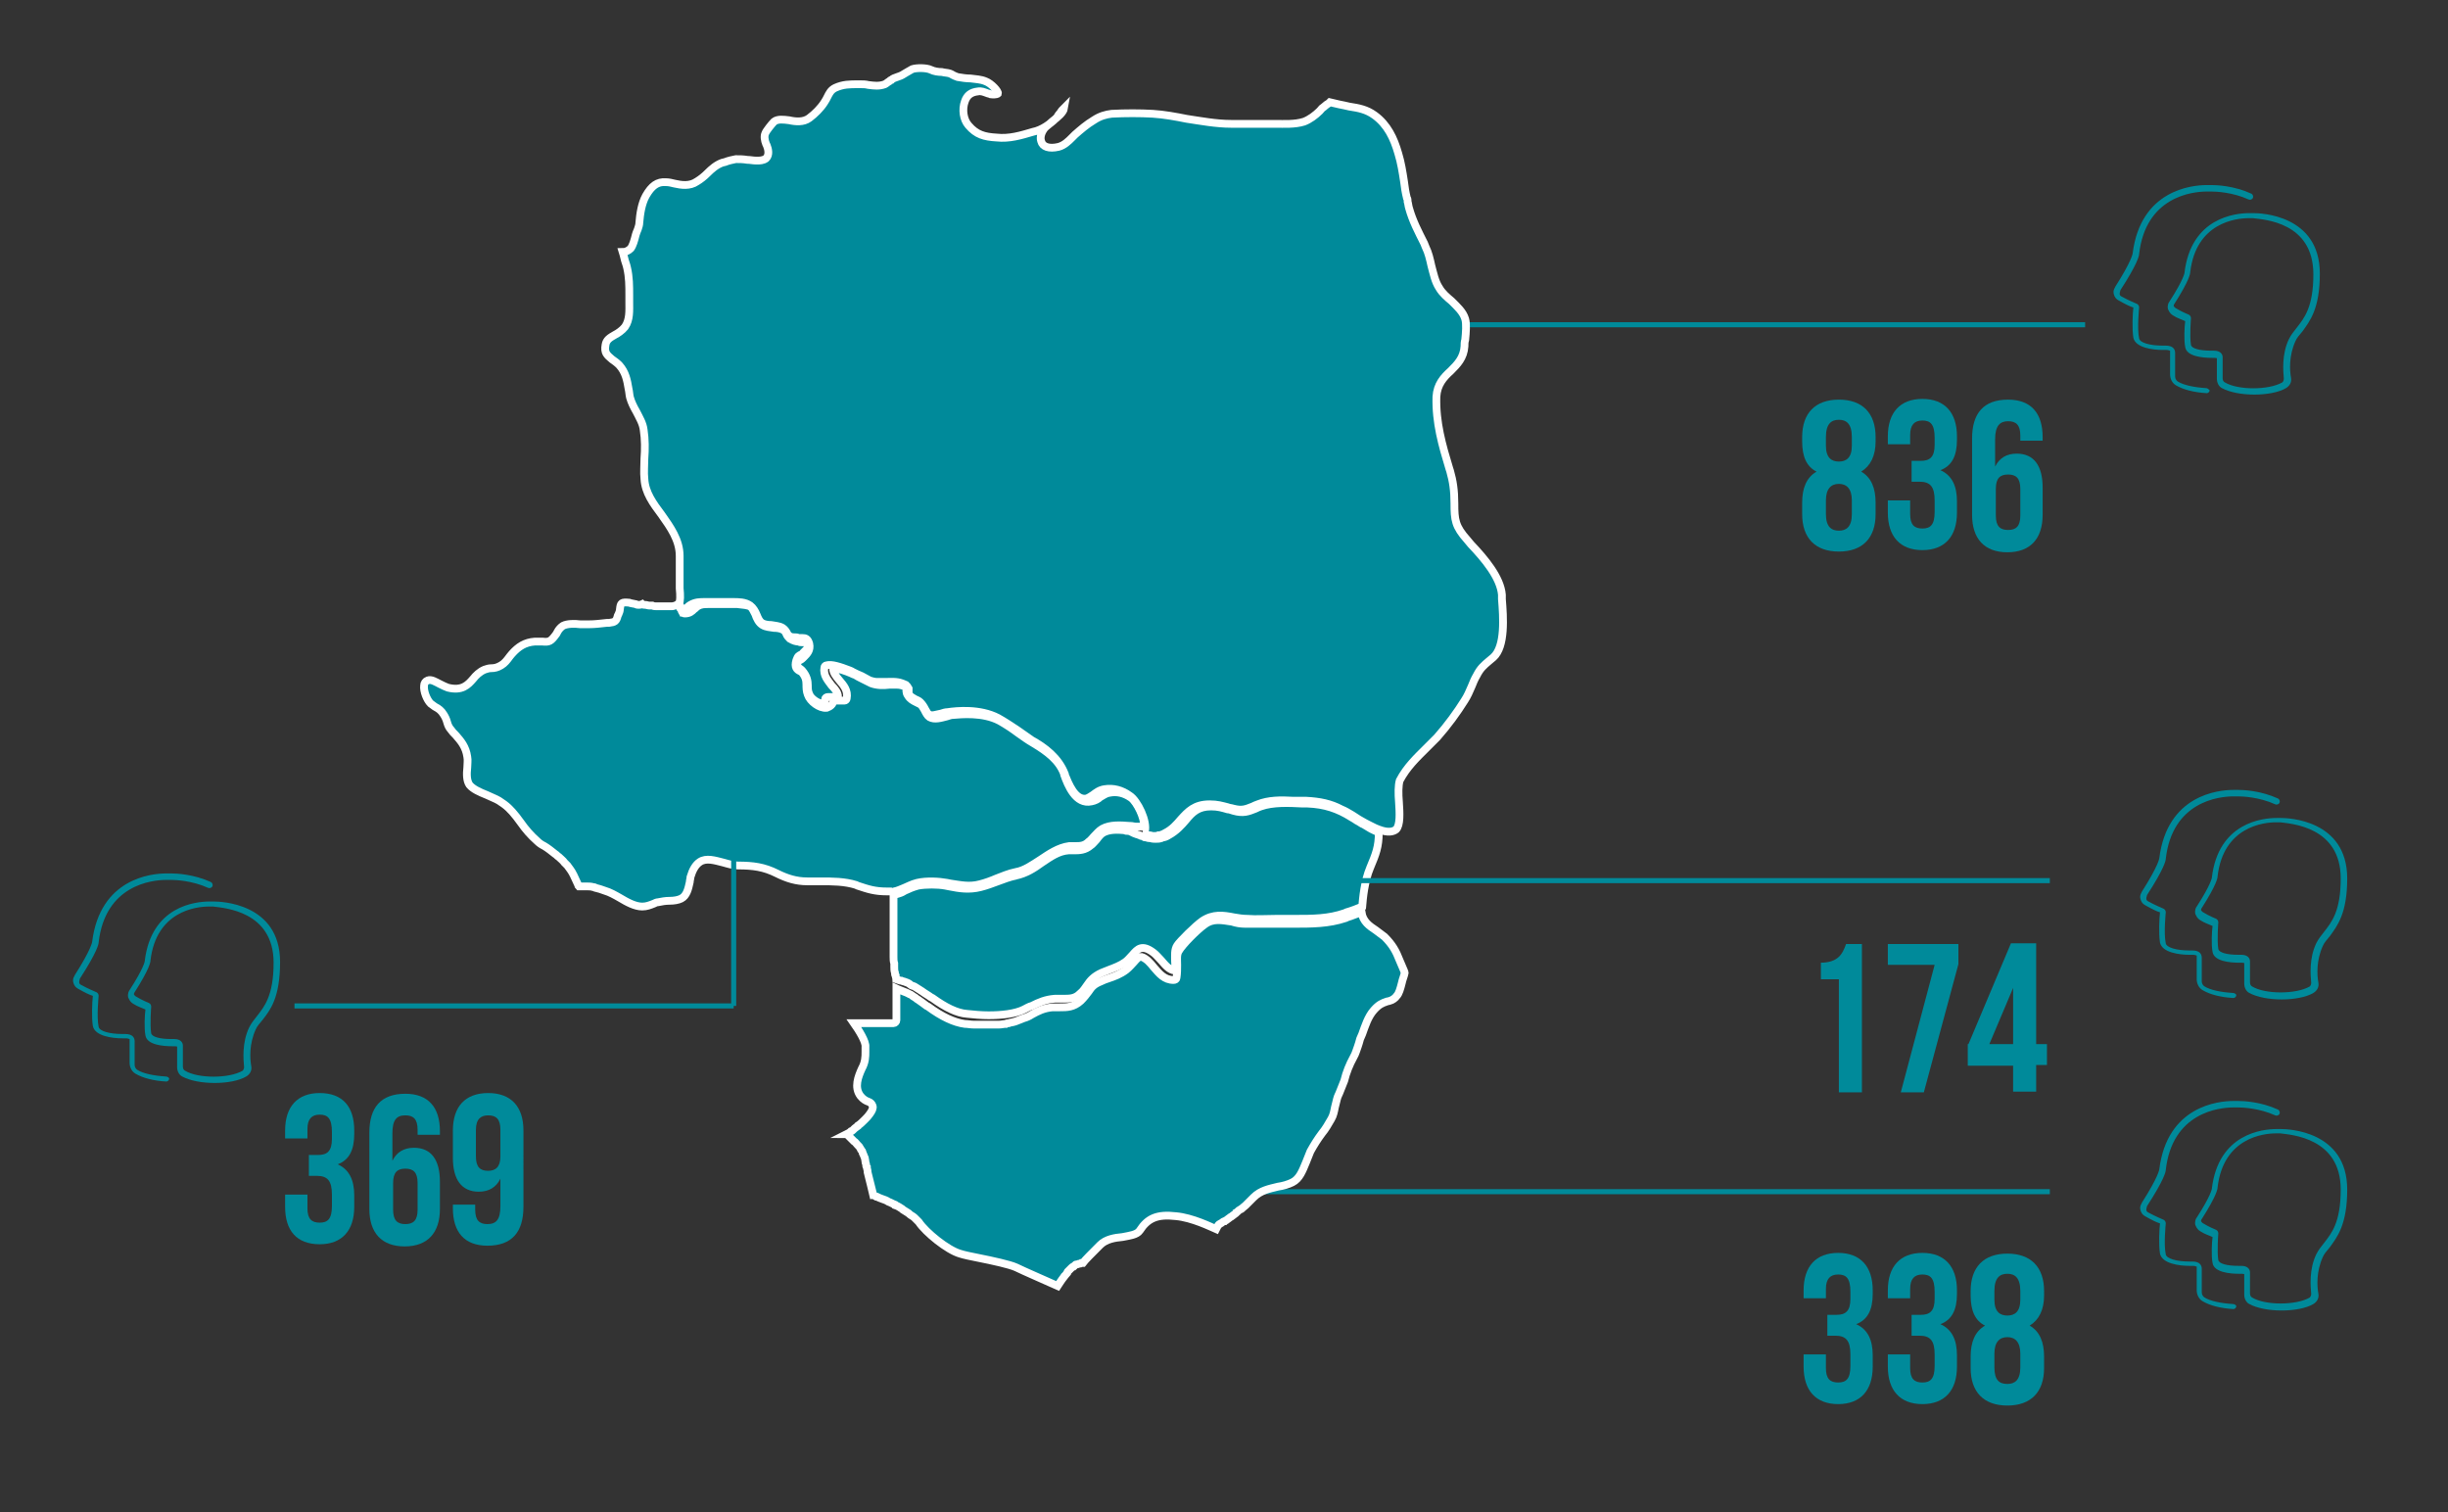 <?xml version="1.0" encoding="utf-8"?>
<!-- Generator: Adobe Illustrator 27.5.0, SVG Export Plug-In . SVG Version: 6.00 Build 0)  -->
<svg version="1.1" id="Warstwa_1" xmlns="http://www.w3.org/2000/svg" xmlns:xlink="http://www.w3.org/1999/xlink" x="0px" y="0px"
	 viewBox="0 0 340 210" style="enable-background:new 0 0 340 210;" xml:space="preserve">
<rect x="0" y="0" width="340" height="210" fill="#333333" stroke="none"/>
<style type="text/css">
	.st0{fill:#008A9A;stroke:#008A9A;stroke-width:0.702;stroke-miterlimit:10;}
	.st1{fill:#008A9A;}
	.st2{fill:#008A9A;stroke:#FFFFFF;stroke-width:1.079;stroke-miterlimit:10;}
	.st3{fill:none;stroke:#008A9A;stroke-width:0.702;stroke-miterlimit:10;}
</style>
<line class="st0" x1="117.5" y1="45.1" x2="289.6" y2="45.1"/>
<line class="st0" x1="146.7" y1="165.5" x2="284.7" y2="165.5"/>
<g>
	<path class="st1" d="M255.4,76.6c-3.3,0-5.1-1.9-5.1-5.2v-1.6c0-2,0.6-3.5,2-4.3c-1.4-0.7-2-2.1-2-4.2v-0.6c0-3.3,1.8-5.2,5.1-5.2
		c3.3,0,5.1,1.9,5.1,5.2v0.6c0,2-0.7,3.4-2,4.2c1.4,0.8,2,2.3,2,4.3v1.6C260.5,74.7,258.7,76.6,255.4,76.6z M253.6,61.9
		c0,1.7,0.8,2.2,1.8,2.2c1,0,1.8-0.5,1.8-2.2v-1.2c0-1.9-0.8-2.4-1.8-2.4s-1.8,0.5-1.8,2.4V61.9z M255.4,73.7c1,0,1.8-0.5,1.8-2.3
		v-1.9c0-1.6-0.7-2.3-1.8-2.3s-1.8,0.7-1.8,2.3v1.9C253.6,73.2,254.4,73.7,255.4,73.7z"/>
	<path class="st1" d="M268.7,60.8c0-1.9-0.6-2.4-1.7-2.4s-1.7,0.6-1.7,2v1.3h-3.1v-1.1c0-3.3,1.7-5.2,4.8-5.2s4.8,1.9,4.8,5.2v0.5
		c0,2.2-0.7,3.6-2.3,4.2c1.6,0.7,2.3,2.2,2.3,4.3v1.6c0,3.3-1.7,5.2-4.8,5.2s-4.8-1.9-4.8-5.2v-1.7h3.1v1.9c0,1.5,0.6,2,1.7,2
		s1.7-0.5,1.7-2.3v-1.6c0-1.9-0.6-2.6-2.1-2.6h-1.1v-2.9h1.3c1.2,0,1.9-0.5,1.9-2.2V60.8z"/>
	<path class="st1" d="M273.9,60.9c0-3.5,1.6-5.4,5-5.4c3.2,0,4.8,1.9,4.8,5.2v0.5h-3.1v-0.7c0-1.5-0.6-2-1.7-2
		c-1.1,0-1.8,0.6-1.8,2.5v3.8c0.6-1.2,1.6-1.8,3-1.8c2.4,0,3.6,1.7,3.6,4.7v3.8c0,3.3-1.7,5.2-4.9,5.2s-4.9-1.9-4.9-5.2V60.9z
		 M277.2,67.9v3.7c0,1.5,0.6,2,1.7,2s1.7-0.5,1.7-2v-3.7c0-1.5-0.6-2-1.7-2S277.2,66.4,277.2,67.9z"/>
</g>
<g>
	<path class="st1" d="M257,179.4c0-1.9-0.6-2.4-1.7-2.4s-1.7,0.6-1.7,2v1.3h-3.1v-1.1c0-3.3,1.7-5.2,4.8-5.2s4.8,1.9,4.8,5.2v0.5
		c0,2.2-0.7,3.6-2.3,4.2c1.6,0.7,2.3,2.2,2.3,4.3v1.6c0,3.3-1.7,5.2-4.8,5.2s-4.8-1.9-4.8-5.2v-1.7h3.1v1.9c0,1.5,0.6,2,1.7,2
		s1.7-0.5,1.7-2.3v-1.6c0-1.9-0.6-2.6-2.1-2.6h-1.1v-2.9h1.3c1.2,0,1.9-0.5,1.9-2.2V179.4z"/>
	<path class="st1" d="M268.7,179.4c0-1.9-0.6-2.4-1.7-2.4s-1.7,0.6-1.7,2v1.3h-3.1v-1.1c0-3.3,1.7-5.2,4.8-5.2s4.8,1.9,4.8,5.2v0.5
		c0,2.2-0.7,3.6-2.3,4.2c1.6,0.7,2.3,2.2,2.3,4.3v1.6c0,3.3-1.7,5.2-4.8,5.2s-4.8-1.9-4.8-5.2v-1.7h3.1v1.9c0,1.5,0.6,2,1.7,2
		s1.7-0.5,1.7-2.3v-1.6c0-1.9-0.6-2.6-2.1-2.6h-1.1v-2.9h1.3c1.2,0,1.9-0.5,1.9-2.2V179.4z"/>
	<path class="st1" d="M278.8,195.2c-3.3,0-5.1-1.9-5.1-5.2v-1.6c0-2,0.6-3.5,2-4.3c-1.4-0.7-2-2.1-2-4.2v-0.6c0-3.3,1.8-5.2,5.1-5.2
		c3.3,0,5.1,1.9,5.1,5.2v0.6c0,2-0.7,3.4-2,4.2c1.4,0.8,2,2.3,2,4.3v1.6C283.9,193.3,282.1,195.2,278.8,195.2z M277,180.5
		c0,1.7,0.8,2.2,1.8,2.2c1,0,1.8-0.5,1.8-2.2v-1.2c0-1.9-0.8-2.4-1.8-2.4s-1.8,0.5-1.8,2.4V180.5z M278.8,192.2c1,0,1.8-0.5,1.8-2.3
		V188c0-1.6-0.7-2.3-1.8-2.3s-1.8,0.7-1.8,2.3v1.9C277,191.7,277.7,192.2,278.8,192.2z"/>
</g>
<g>
	<path class="st2" d="M169.4,170c0.1-0.1,0.2-0.1,0.3-0.2c0.1-0.1,0.3-0.2,0.4-0.2c0.1-0.1,0.2-0.1,0.3-0.2c0.1-0.1,0.3-0.2,0.4-0.3
		c0.1-0.1,0.2-0.1,0.3-0.2c0.1-0.1,0.3-0.2,0.4-0.3c0.1-0.1,0.2-0.1,0.2-0.2c0.2-0.1,0.3-0.3,0.5-0.4c0.1,0,0.1-0.1,0.2-0.1
		c0.2-0.2,0.4-0.3,0.6-0.5c0,0,0,0,0,0c0.4-0.4,0.8-0.8,1.1-1.1c1-1,2.2-1.2,3.4-1.5c0.7-0.1,1.4-0.3,2-0.6c1-0.5,1.4-1.6,1.9-2.8
		c0.2-0.5,0.4-1,0.6-1.5c0.5-0.9,1-1.7,1.6-2.5c0.5-0.6,0.9-1.3,1.3-2c0.3-0.5,0.4-1.1,0.5-1.6c0.1-0.4,0.2-0.8,0.3-1.2
		c0.1-0.4,0.3-0.7,0.4-1c0.2-0.5,0.4-1,0.6-1.5c0.3-1.2,0.7-2.2,1.3-3.3c0.3-0.5,0.4-1,0.6-1.5c0.1-0.3,0.2-0.6,0.3-1
		c0.1-0.2,0.2-0.5,0.3-0.7c0.4-1.1,0.8-2.4,1.6-3.3c0.7-0.8,1.2-1,1.8-1.2c0.1,0,0.3-0.1,0.4-0.1c0.4-0.1,0.8-0.4,1-0.7
		c0.3-0.3,0.5-1,0.7-1.8c0.1-0.5,0.3-0.9,0.4-1.4c0-0.1-0.1-0.2-0.1-0.3c-0.2-0.5-0.4-0.9-0.6-1.4c-0.5-1.3-1-2.2-2.1-3.3
		c-0.4-0.3-0.8-0.6-1.2-0.9c-0.9-0.6-1.8-1.2-2-2.5c-0.7,0.2-1.3,0.5-2,0.7l-0.2,0.1c-2.4,0.8-4.7,0.8-7.3,0.8l-0.4,0
		c-0.7,0-1.4,0-2.1,0c-1.4,0-2.8,0-4.1,0c-0.7,0-1.3-0.1-1.9-0.3c-1.4-0.2-2.6-0.5-3.8,0.4c-1,0.7-3.1,2.8-3.6,3.7
		c-0.3,0.5-0.2,1.2-0.2,1.9c0,0.6,0,1.2-0.1,1.8c0,0.2-0.2,0.3-0.4,0.3l0,0c-1.3,0-2-0.9-2.7-1.7c-0.3-0.4-0.6-0.7-0.9-1
		c-1-0.8-1.2-0.6-1.9,0.2c-0.3,0.3-0.6,0.7-1.1,1.1c-0.8,0.6-1.6,0.9-2.5,1.2c-0.3,0.1-0.6,0.2-1,0.4c-1,0.4-1.3,0.8-1.7,1.4
		c-0.3,0.4-0.6,0.8-1.1,1.3c-1,0.9-1.9,0.9-2.9,0.9c-0.3,0-0.7,0-1,0c-1.2,0.1-2,0.5-2.9,1c-0.3,0.2-0.7,0.4-1.1,0.5
		c-0.3,0.1-0.7,0.3-1,0.4c-0.1,0-0.2,0.1-0.3,0.1c-0.3,0.1-0.6,0.1-0.8,0.2c-0.1,0-0.3,0-0.4,0.1c-0.3,0-0.6,0.1-1,0.1
		c-0.1,0-0.2,0-0.3,0c-0.4,0-0.9,0-1.3,0l0,0c0,0-0.1,0-0.1,0c-0.5,0-0.9,0-1.4,0c-0.1,0-0.2,0-0.3,0c-0.5,0-0.9-0.1-1.3-0.1
		c-1.5-0.2-3.2-1-5.1-2.4l-0.2-0.1c-0.4-0.3-0.8-0.6-1.1-0.8c-0.1-0.1-0.2-0.1-0.3-0.2c-0.2-0.2-0.5-0.3-0.7-0.5
		c-0.1-0.1-0.3-0.1-0.4-0.2c-0.2-0.1-0.4-0.2-0.7-0.3c-0.2-0.1-0.3-0.1-0.5-0.2c-0.2-0.1-0.3-0.1-0.5-0.2v4.4c0,0.2-0.2,0.4-0.4,0.4
		h-5.5c0.7,1,1.7,2.6,1.6,3.3c0,0.2,0,0.5,0,0.7c0,0.6,0,1.4-0.5,2.3c-0.5,1.1-1.1,2.6-0.2,3.8c0.4,0.5,0.8,0.7,1.1,0.8
		c0.3,0.1,0.5,0.3,0.6,0.6c0.1,0.3-0.1,0.7-0.4,1.1c-0.2,0.3-0.4,0.5-0.6,0.7c-0.1,0.1-0.1,0.1-0.2,0.2c-0.2,0.2-0.5,0.5-0.8,0.7
		c0,0-0.1,0-0.1,0.1c-0.3,0.2-0.5,0.4-0.7,0.6c-0.1,0.1-0.1,0.1-0.2,0.1c-0.2,0.2-0.4,0.3-0.6,0.4l0,0c0.1,0,0.1,0.1,0.2,0.2
		c0.1,0.1,0.1,0.1,0.2,0.2c0.1,0.1,0.1,0.1,0.2,0.2c0.1,0.1,0.2,0.2,0.3,0.3c0,0,0.1,0.1,0.1,0.1c0.2,0.1,0.3,0.3,0.5,0.5
		c0,0,0.1,0.1,0.1,0.1c0.1,0.1,0.2,0.2,0.3,0.4c0,0.1,0.1,0.1,0.1,0.2c0.1,0.1,0.2,0.2,0.2,0.4c0,0.1,0.1,0.1,0.1,0.2
		c0.1,0.2,0.1,0.3,0.2,0.5c0,0.1,0.1,0.3,0.1,0.6c0,0.1,0.1,0.2,0.1,0.4c0,0.1,0,0.2,0.1,0.3c0,0.2,0.1,0.4,0.1,0.6c0,0,0,0.1,0,0.1
		c0.3,1.3,0.7,2.7,0.8,3.2l0,0c0.1,0,0.2,0.1,0.4,0.2c0,0,0.1,0,0.1,0c0.2,0.1,0.4,0.2,0.7,0.3l0,0c0.3,0.1,0.6,0.2,0.9,0.4l0,0
		c0.3,0.1,0.6,0.3,0.9,0.4c0,0,0.1,0,0.1,0.1c0.3,0.1,0.6,0.3,0.9,0.5c0,0,0.1,0.1,0.1,0.1c0.3,0.2,0.5,0.3,0.8,0.5
		c0,0,0.1,0.1,0.1,0.1c0.2,0.2,0.5,0.3,0.7,0.5c0,0,0,0,0.1,0.1c0.2,0.2,0.4,0.4,0.5,0.5c1,1.5,4,3.9,5.7,4.4
		c0.6,0.2,1.6,0.4,2.6,0.6c2,0.4,4.3,0.9,5.2,1.3c1,0.5,4.7,2.1,5.8,2.6c0.2-0.3,0.5-0.8,0.9-1.3c0,0,0-0.1,0.1-0.1
		c0.1-0.1,0.2-0.3,0.3-0.4c0-0.1,0.1-0.1,0.1-0.2c0.1-0.1,0.2-0.2,0.3-0.3c0.1-0.1,0.1-0.1,0.2-0.2c0.1-0.1,0.2-0.2,0.3-0.2
		c0.1-0.1,0.2-0.1,0.2-0.2c0.1-0.1,0.2-0.1,0.3-0.1c0.1,0,0.2-0.1,0.3-0.1c0.1,0,0.2,0,0.3-0.1c0.1,0,0.1,0,0.2,0
		c0.3-0.4,1.2-1.3,2.4-2.5c0.8-0.8,2-1,3.1-1.1c1-0.2,2-0.3,2.4-0.9c1.1-1.7,2.4-2.3,5-2c2.3,0.2,4.9,1.5,5.6,1.8
		C169.2,170.1,169.3,170,169.4,170z"/>
	<path class="st2" d="M167,127.9c1.5-1,2.9-0.8,4.4-0.5c0.6,0.1,1.2,0.2,1.8,0.2c1.3,0.1,2.7,0,4.1,0c0.7,0,1.4,0,2.1,0h0.4
		c2.5,0,4.7,0,7-0.8l0.2-0.1c0.7-0.2,1.5-0.5,2.2-0.8c0.1-1.2,0.3-3.5,1.1-5.4c0.8-1.9,1.2-2.9,1.2-4.9c-0.3-0.1-0.7-0.3-1.1-0.5
		c-0.2-0.1-0.3-0.2-0.5-0.3c-0.2-0.1-0.3-0.2-0.5-0.3c-0.3-0.1-0.5-0.3-0.7-0.4c-0.1,0-0.1-0.1-0.2-0.1c-0.3-0.2-0.6-0.4-0.8-0.5
		c-1.9-1.2-3.7-1.8-6.1-1.9l-0.7,0c-1.9-0.1-4.1-0.2-5.8,0.4c-0.3,0.1-0.5,0.2-0.7,0.3c-1,0.4-1.7,0.7-3.1,0.3
		c-0.3-0.1-0.6-0.2-0.8-0.2c-0.7-0.2-1.3-0.4-2.3-0.4c-1.8,0-2.6,0.8-3.5,1.9c-0.6,0.7-1.3,1.5-2.4,2.1c-0.3,0.2-0.6,0.3-0.8,0.3
		c-0.1,0-0.1,0-0.2,0.1c-0.3,0.1-0.5,0.1-0.8,0.1l0,0c-0.2,0-0.5,0-0.7-0.1c-0.1,0-0.1,0-0.2,0c-0.2,0-0.3-0.1-0.5-0.1
		c-0.1,0-0.2,0-0.2-0.1c-0.1,0-0.3-0.1-0.4-0.1c-0.1,0-0.1-0.1-0.2-0.1c-0.1,0-0.2-0.1-0.3-0.1c-0.1,0-0.2-0.1-0.3-0.1
		c-0.3-0.1-0.6-0.3-0.9-0.4l-0.1,0c-0.2,0-0.4,0-0.5-0.1c-1.1-0.1-2.1-0.1-2.9,0.3c-0.4,0.2-0.7,0.6-1,1c-0.3,0.3-0.5,0.6-0.8,0.8
		c-0.8,0.7-1.6,0.7-2.4,0.7c-0.2,0-0.5,0-0.7,0c-1.4,0.1-2.5,0.9-3.7,1.7c-1.1,0.8-2.2,1.5-3.6,1.8c-0.9,0.2-1.7,0.5-2.5,0.8
		c-0.8,0.3-1.6,0.6-2.4,0.8c-1.6,0.4-2.9,0.2-4.4-0.1l-0.5-0.1c-1.1-0.2-2.7-0.2-3.8,0c-0.7,0.2-1.2,0.4-1.6,0.6
		c-0.3,0.1-0.5,0.3-0.8,0.4l0,0c-0.3,0.1-0.6,0.2-1,0.3c0,0.1,0,0.3,0,0.4c0,0.4,0,0.7,0,1.1c0,0.2,0,0.4,0,0.6c0,0.3,0,0.7,0,1
		c0,0.3,0,0.5,0,0.8c0,0.3,0,0.6,0,0.9c0,0.6,0,1.1,0,1.6c0,0.2,0,0.3,0,0.5c0,0.4,0,0.7,0,1.1c0,0.2,0,0.4,0,0.6
		c0,0.3,0,0.6,0.1,0.9c0,0.2,0,0.3,0,0.5c0,0.3,0,0.5,0.1,0.8c0,0.2,0,0.3,0.1,0.4c0,0.2,0.1,0.4,0.1,0.5c0.3,0.1,0.5,0.2,0.7,0.2
		c0.2,0.1,0.4,0.1,0.6,0.2c0.3,0.1,0.5,0.2,0.7,0.4c0.1,0.1,0.3,0.1,0.5,0.2c0.3,0.2,0.5,0.3,0.8,0.5c0.1,0.1,0.2,0.1,0.3,0.2
		c0.4,0.3,0.8,0.5,1.2,0.8l0.2,0.1c1.8,1.3,3.4,2.1,4.8,2.2c0.9,0.1,2,0.2,3,0.2c1.8,0,3.7-0.2,4.9-0.8c0.4-0.2,0.7-0.4,1.1-0.5
		c1-0.5,1.9-0.9,3.2-1c0.4,0,0.7,0,1.1,0c1,0,1.7,0,2.4-0.7c0.5-0.4,0.7-0.8,1-1.2c0.4-0.6,0.9-1.2,2-1.7c0.3-0.1,0.7-0.3,1-0.4
		c0.8-0.3,1.6-0.6,2.3-1.1c0.4-0.3,0.7-0.7,1-1c0.7-0.8,1.3-1.5,2.9-0.3c0.4,0.3,0.7,0.7,1.1,1.1c0.6,0.7,1.1,1.3,1.9,1.4
		c0.1-0.4,0-0.8,0-1.3c0-0.8-0.1-1.6,0.3-2.2C163.8,130.8,166,128.6,167,127.9z"/>
	<path class="st2" d="M124.2,123.8C124.2,123.8,124.2,123.8,124.2,123.8c0.5-0.1,0.9-0.3,1.4-0.5c0.5-0.2,1-0.5,1.8-0.7
		c1.3-0.3,3-0.2,4.1,0l0.5,0.1c1.4,0.2,2.6,0.5,4.1,0.1c0.8-0.2,1.6-0.5,2.3-0.8c0.8-0.3,1.7-0.7,2.7-0.9c1.2-0.2,2.3-1,3.4-1.7
		c1.2-0.8,2.5-1.7,4-1.9c0.3,0,0.5,0,0.8,0c0.7,0,1.3,0,1.9-0.6c0.3-0.2,0.5-0.5,0.7-0.7c0.4-0.4,0.7-0.8,1.2-1.1
		c1.1-0.6,2.5-0.5,3.8-0.4c0,0,0,0,0.1,0l0,0c0.3,0,0.5,0.1,0.8,0.1c0.1,0,0.1,0,0.2,0c0.3,0,0.6,0,0.9,0c0.1-1.2-1-3.4-1.8-4
		c-1-0.7-2-0.9-3-0.7c-0.6,0.1-0.9,0.4-1.3,0.6c-0.3,0.3-0.7,0.5-1.2,0.6c-2.2,0.5-3.3-2.3-3.8-3.7l0-0.1c-0.7-1.9-2.3-3.1-4.3-4.3
		c-0.7-0.4-1.4-0.9-2.1-1.4c-0.8-0.6-1.7-1.2-2.6-1.7c-2.3-1.2-5.3-0.9-6.5-0.8c-0.2,0-0.5,0.1-0.8,0.2c-0.8,0.2-1.7,0.5-2.4,0.1
		c-0.3-0.2-0.5-0.6-0.7-1c-0.2-0.3-0.3-0.6-0.6-0.8c-0.2-0.1-0.4-0.2-0.6-0.3c-0.4-0.2-0.8-0.4-1.1-0.9c-0.3-0.4-0.2-0.8-0.2-1
		c0,0,0-0.1,0-0.1c0,0-0.1-0.1-0.3-0.2c-0.3-0.1-0.6-0.2-1-0.2c-0.3,0-0.7,0-1.1,0c-0.8,0.1-1.7,0.1-2.5-0.2
		c-0.4-0.2-0.8-0.4-1.2-0.6c-0.4-0.2-0.8-0.4-1.1-0.6c-0.1,0-0.3-0.1-0.5-0.2c-0.7-0.3-1.8-0.7-2.5-0.7c0,0.6,0.4,1.1,0.9,1.7
		c0.6,0.7,1.2,1.4,1,2.5c0,0.2-0.2,0.3-0.3,0.3c-0.3,0-0.6,0-0.9,0c-0.2,0-0.4,0-0.6,0c-0.2,0.8-0.8,0.9-1,1c-1,0.1-2.3-0.9-2.6-1.8
		c-0.2-0.5-0.2-1-0.2-1.4c0-0.6-0.1-1.1-0.6-1.7c-0.1-0.1-0.2-0.2-0.3-0.2c-0.4-0.2-0.8-0.5-0.5-1.5c0.2-0.6,0.4-0.7,0.7-0.8
		c0.1,0,0.1-0.1,0.2-0.2c0.1-0.1,0.1-0.1,0.2-0.2c0.4-0.4,0.6-0.6,0.5-1c-0.1-0.3-0.1-0.3-0.1-0.3c0,0-0.1,0-0.1,0
		c-0.2,0-0.4,0-0.6,0c-0.2,0-0.3,0-0.5-0.1c-0.3,0-0.7-0.1-1.2-0.4c-0.2-0.2-0.4-0.4-0.5-0.7c-0.1-0.2-0.2-0.4-0.4-0.5
		c-0.3-0.2-0.8-0.3-1.3-0.3c-0.6-0.1-1.1-0.1-1.6-0.4c-0.5-0.3-0.8-0.9-1-1.5c-0.2-0.4-0.4-0.8-0.6-1c-0.4-0.3-1.2-0.3-1.9-0.4
		c-0.2,0-0.4,0-0.6,0c-0.7,0-1.4,0-2,0c-0.4,0-0.8,0-1.2,0h-0.1c-0.7,0-1.1,0-1.6,0.3c-0.2,0.1-0.3,0.3-0.5,0.4
		c-0.3,0.3-0.6,0.6-1.3,0.6c-0.2,0-0.3-0.1-0.4-0.3c0-0.1-0.1-0.3-0.2-0.4c0,0,0-0.1,0-0.1c-0.1-0.2-0.2-0.3-0.3-0.5l0,0
		c-0.1,0-0.1,0-0.2,0.1c-0.1,0-0.1,0.1-0.2,0.1c-0.1,0-0.3,0.1-0.5,0.1c-0.1,0-0.1,0-0.2,0c-0.2,0-0.5,0-0.8,0c-0.1,0-0.2,0-0.2,0
		c-0.2,0-0.4,0-0.6,0c-0.1,0-0.2,0-0.3,0c-0.2,0-0.4,0-0.6-0.1c-0.1,0-0.3,0-0.4,0c-0.2,0-0.4-0.1-0.6-0.1c-0.1,0-0.3,0-0.4-0.1
		C89,84,88.8,84,88.7,84c-0.1,0-0.3,0-0.4-0.1c-0.4-0.1-0.7-0.1-0.9-0.2c-1.1-0.1-1.2,0-1.3,0.9c0,0.2-0.1,0.5-0.2,0.7l-0.1,0.2
		c-0.2,0.8-0.4,0.9-1.2,1l-0.3,0c-0.9,0.1-1.7,0.2-2.5,0.2c-0.4,0-0.7,0-1.2,0c-0.8-0.1-1.8-0.1-2.4,0.2c-0.3,0.2-0.6,0.5-0.8,0.9
		l-0.1,0.2c-0.8,1.1-1,1.2-2,1.1c-0.2,0-0.5,0-1,0c-1.4,0.1-2.3,0.7-3.2,1.7c-0.2,0.2-0.3,0.4-0.4,0.5c-0.3,0.4-0.6,0.8-1.1,1.1
		c-0.5,0.3-0.9,0.4-1.4,0.4c-0.3,0-0.6,0.1-0.9,0.2c-0.7,0.3-1.2,0.8-1.6,1.3c-0.7,0.8-1.5,1.7-3.5,1.2c-0.3-0.1-0.7-0.3-1.1-0.5
		c-0.6-0.3-1.2-0.7-1.7-0.5c-0.3,0.1-0.5,0.4-0.5,0.7c-0.1,0.8,0.4,2,0.9,2.5c0.3,0.2,0.5,0.4,0.7,0.5c0.4,0.2,0.8,0.5,1.1,1
		c0.2,0.3,0.4,0.7,0.5,1.1c0.1,0.4,0.3,0.8,0.5,1c0.2,0.3,0.4,0.5,0.7,0.8c0.7,0.8,1.4,1.6,1.6,3c0.1,0.5,0,1,0,1.5
		c-0.1,0.9-0.1,1.8,0.3,2.4c0.5,0.6,1.4,1,2.4,1.4c0.6,0.3,1.2,0.5,1.7,0.8c1.1,0.7,1.6,1.2,2.4,2.2c0.2,0.3,0.4,0.5,0.6,0.8
		c0.7,1,1.4,1.8,2.3,2.6c0.3,0.3,0.6,0.5,1,0.7c0.5,0.3,1,0.7,1.5,1.1c0.2,0.1,0.3,0.3,0.5,0.4c0.3,0.3,0.6,0.5,0.8,0.8
		c0.1,0.1,0.3,0.3,0.4,0.4c0.3,0.4,0.6,0.8,0.8,1.2c0,0.1,0.1,0.1,0.1,0.2c0.2,0.4,0.4,0.9,0.6,1.3c0,0.1,0,0.1,0.1,0.2
		c0.1,0,0.3,0,0.4,0c0.1,0,0.2,0,0.3,0c0,0,0.1,0,0.1,0c0.1,0,0.1,0,0.2,0c0.3,0,0.7,0,1,0.1c0.1,0,0.2,0,0.3,0.1
		c0.4,0.1,0.8,0.2,1.3,0.4c0.7,0.2,1.4,0.6,2.1,1c1,0.6,2.1,1.2,3.1,1.2c0.6,0,1.1-0.2,1.6-0.4c0.2-0.1,0.4-0.2,0.6-0.2
		c0.5-0.1,1-0.2,1.6-0.2c0.6,0,1.2-0.1,1.6-0.3c0.8-0.4,1-1.4,1.2-2.3c0-0.2,0.1-0.5,0.1-0.7c0.3-1,0.7-1.7,1.3-2.1
		c0.9-0.6,2.1-0.2,3.3,0.1c0.7,0.2,1.4,0.4,2,0.4c2.1,0,3.6,0.2,5.4,1.1c1.4,0.7,2.7,1.1,4.2,1.1c0.6,0,1.3,0,1.9,0
		c1.6,0,3.3,0,4.9,0.5l0.2,0.1c1.5,0.5,2.4,0.8,4.1,0.8c0.2,0,0.3,0,0.5,0C123.9,123.9,124,123.9,124.2,123.8z"/>
	<path class="st2" d="M198.1,103.9c0.5-0.5,1-1,1.5-1.5c1.5-1.7,2.8-3.5,3.8-5.1c0.4-0.6,0.7-1.3,1-2c0.2-0.5,0.4-1,0.7-1.5
		c0.5-1,1-1.4,1.7-2c0.2-0.2,0.4-0.3,0.6-0.5c1.7-1.5,1.4-5.6,1.2-8.1l0-0.6c-0.2-2.4-2.4-5-4.3-7l-0.5-0.6
		c-1.7-1.9-1.8-2.8-1.8-5.1c0-1.8-0.2-3.1-0.6-4.5l-0.1-0.3c-1-3.3-1.9-6.4-1.8-10c0.1-1.7,1-2.7,2-3.6c0.9-0.9,1.8-1.8,1.9-3.4
		c0-0.3,0-0.6,0.1-0.9c0.1-1,0.2-2.2,0-2.9c-0.3-1-1.1-1.7-1.9-2.5c-0.6-0.5-1.3-1.1-1.7-1.8c-0.6-0.9-0.8-2-1.1-3.1
		c-0.2-0.9-0.4-1.8-0.8-2.6l-0.2-0.5c-0.8-1.6-1.6-3.1-2.1-4.9c-0.1-0.3-0.1-0.6-0.2-0.9c0,0,0,0,0-0.1c0-0.1,0-0.3-0.1-0.4
		c-0.2-0.8-0.3-1.5-0.4-2.3c-0.2-1.3-0.4-2.6-0.8-3.9c-0.6-2.1-1.5-4-3.3-5.3c-1.1-0.8-2.2-1-3.5-1.2c-0.4-0.1-0.9-0.2-1.4-0.3
		c-0.4-0.1-0.9-0.2-1.3-0.3c-0.1,0.1-0.2,0.2-0.4,0.3c-0.1,0.1-0.3,0.2-0.5,0.4c-0.2,0.1-0.3,0.3-0.5,0.5c-0.6,0.6-1.4,1.2-2.2,1.5
		c-1.3,0.4-2.7,0.3-4,0.3c-0.9,0-1.9,0-2.8,0c-1.1,0-2.2,0-3.3,0c-2.1,0-4.2-0.4-6.2-0.7c-1.5-0.3-3.1-0.6-4.7-0.7
		c-1.8-0.1-3.8-0.1-5.7,0c-0.8,0.1-1.6,0.3-2.5,0.9c-1,0.6-1.8,1.3-2.6,2c-0.1,0.1-0.3,0.3-0.4,0.4c-0.5,0.5-1.1,1.1-1.9,1.3
		c-1.3,0.3-2.2,0-2.4-0.8c-0.2-0.6,0.1-1.3,0.4-1.7c0.2-0.3,0.7-0.6,1.1-1c0.9-0.7,1.6-1.3,1.7-1.9c-0.2,0.2-0.4,0.4-0.5,0.6
		c-0.2,0.2-0.4,0.5-0.5,0.7c-0.5,0.5-1.6,1.5-2.9,1.9l-0.4,0.1c-1.7,0.5-3.3,1-5.1,0.8c-1.7-0.1-2.8-0.4-3.9-1.7
		c-0.7-0.8-0.9-2.2-0.5-3.3c0.3-0.9,0.9-1.3,1.8-1.4c0.5-0.1,0.9,0.1,1.2,0.2c0.2,0.1,0.4,0.1,0.6,0.2c0.8,0.1,1-0.1,1-0.1
		c0.1-0.3-0.9-1.4-1.7-1.7c-0.7-0.3-1.4-0.3-2.1-0.4c-0.6,0-1.2-0.1-1.8-0.2c-0.3-0.1-0.5-0.2-0.7-0.3c-0.1-0.1-0.2-0.1-0.4-0.2
		c-0.3-0.1-0.7-0.1-1.1-0.2c-0.5,0-1.1-0.1-1.5-0.3c-0.6-0.3-2-0.3-2.6-0.1c-0.2,0.1-0.5,0.3-0.7,0.4c-0.2,0.1-0.3,0.2-0.5,0.3
		c-0.3,0.2-0.6,0.3-0.9,0.4c-0.3,0.1-0.6,0.2-0.8,0.4c-0.1,0-0.2,0.1-0.3,0.2c-0.2,0.1-0.4,0.3-0.6,0.4c-0.8,0.3-1.5,0.2-2.3,0.1
		c-0.4-0.1-0.7-0.1-1.1-0.1l-0.3,0c-1.2,0-2.1,0-3.2,0.5c-0.6,0.3-0.8,0.7-1.1,1.3c-0.1,0.2-0.2,0.4-0.4,0.7
		c-0.5,0.8-1.3,1.6-2.1,2.2c-0.8,0.6-1.9,0.5-2.8,0.3c-0.8-0.1-1.6-0.2-2.1,0.2c-0.3,0.3-1.1,1.3-1.2,1.6c-0.2,0.4-0.1,1,0.1,1.5
		l0.1,0.2c0.2,0.5,0.4,1.3-0.1,1.8c-0.4,0.3-0.9,0.3-1.2,0.3l-0.2,0c-0.4,0-0.8-0.1-1.2-0.1c-0.6-0.1-1.1-0.1-1.6-0.1
		c-0.5,0.1-1,0.2-1.5,0.4l-0.4,0.1c-0.8,0.3-1.4,0.8-2.1,1.5c-0.4,0.4-0.9,0.8-1.4,1.1c-1,0.7-2.2,0.5-3.1,0.3
		c-0.4-0.1-0.8-0.2-1.2-0.2c-1.2-0.1-2,0.5-2.8,1.9c-0.6,1.1-0.8,2.5-0.9,3.7c0,0.3-0.1,0.6-0.2,0.9c-0.1,0.2-0.1,0.3-0.2,0.5
		l-0.1,0.3c-0.2,0.8-0.4,1.5-0.7,1.9c-0.3,0.3-0.7,0.5-1.1,0.5c0.1,0.3,0.1,0.5,0.2,0.8c0.1,0.5,0.3,0.9,0.4,1.4
		c0.3,1.3,0.3,2.5,0.3,3.8v0.2c0,0.3,0,0.5,0,0.8c0,1.1,0.1,2.4-0.6,3.4c-0.4,0.5-1,0.9-1.4,1.1c-0.7,0.4-1.2,0.7-1.3,1.4
		c-0.2,1.1,0.2,1.4,0.9,2c0.3,0.2,0.7,0.5,1,0.8c0.9,1,1.1,2.1,1.3,3.3c0.1,0.4,0.1,0.8,0.2,1.2c0.2,0.7,0.5,1.3,0.9,2
		c0.4,0.8,0.9,1.6,1,2.5c0.2,1.3,0.2,2.7,0.1,4c0,0.9-0.1,1.9,0,2.8c0.1,1.9,1.2,3.4,2.4,5c1.2,1.7,2.5,3.5,2.5,5.7v3.9
		c0,0.1,0,0.4,0,0.6c0.1,1,0.1,1.8-0.1,2.2c0,0,0,0.1,0.1,0.1c0.2,0.3,0.3,0.6,0.4,0.9c0.2-0.1,0.3-0.2,0.5-0.4
		c0.2-0.2,0.4-0.4,0.6-0.5c0.7-0.4,1.3-0.4,2-0.4l0.1,0c0.4,0,0.8,0,1.2,0c0.7,0,1.4,0,2.1,0c0.2,0,0.3,0,0.5,0c0.8,0,1.7,0,2.4,0.5
		c0.4,0.3,0.7,0.8,0.9,1.3c0.2,0.5,0.4,0.9,0.7,1.1c0.3,0.2,0.8,0.3,1.3,0.3c0.5,0.1,1.1,0.1,1.6,0.4c0.3,0.2,0.5,0.5,0.6,0.7
		c0.1,0.2,0.2,0.4,0.3,0.4c0.3,0.2,0.5,0.2,0.8,0.2c0.2,0,0.3,0,0.5,0.1c0.2,0,0.3,0,0.5,0c0.5,0,0.8,0.1,1,0.8
		c0.2,0.9-0.3,1.4-0.7,1.8c-0.1,0.1-0.1,0.1-0.2,0.2c-0.2,0.2-0.4,0.3-0.5,0.3c-0.1,0-0.1,0.1-0.2,0.3c-0.2,0.5-0.1,0.5,0.1,0.7
		c0.1,0.1,0.3,0.2,0.5,0.4c0.7,0.8,0.8,1.5,0.8,2.1c0,0.4,0,0.8,0.2,1.2c0.2,0.6,1.2,1.3,1.8,1.3c0.1,0,0.4,0,0.4-0.6
		c0-0.2,0.2-0.3,0.4-0.3c0.3,0,0.6,0,0.9,0h0c0.2,0,0.3,0,0.5,0c0-0.6-0.4-1.1-0.9-1.6c-0.5-0.7-1.2-1.4-1-2.5
		c0-0.1,0.1-0.3,0.3-0.3c0.7-0.2,1.9,0.2,3.2,0.7c0.2,0.1,0.3,0.1,0.4,0.2c0.4,0.2,0.8,0.4,1.3,0.6c0.4,0.2,0.7,0.4,1.1,0.6
		c0.3,0.1,0.7,0.2,1,0.2c0.4,0,0.7,0,1.1,0c0.8,0,1.6-0.1,2.4,0.2c0.2,0.1,0.3,0.1,0.5,0.2c0.2,0.2,0.3,0.3,0.4,0.5
		c0,0.1,0,0.2,0,0.3c0,0.1,0,0.2,0,0.3c0,0.1,0,0.2,0.1,0.3c0.2,0.3,0.5,0.4,0.8,0.6c0.2,0.1,0.5,0.2,0.7,0.4c0.3,0.3,0.5,0.6,0.7,1
		c0.2,0.3,0.3,0.6,0.5,0.7c0.4,0.3,1.1,0,1.7-0.1c0.3-0.1,0.6-0.2,0.9-0.2c1.3-0.2,4.5-0.5,7,0.8c0.9,0.5,1.8,1.1,2.7,1.7
		c0.7,0.5,1.3,0.9,2,1.4c1.8,1,3.7,2.4,4.6,4.7l0,0.1c0.5,1.2,1.4,3.6,3,3.3c0.3-0.1,0.6-0.3,0.9-0.5c0.4-0.3,0.9-0.7,1.6-0.8
		c1.2-0.2,2.4,0.1,3.5,0.9c1.1,0.7,2.5,3.6,2.1,5c0,0.1-0.2,0.3-0.3,0.3c0,0,0,0,0.1,0c0.2,0.1,0.4,0.1,0.6,0.2c0.1,0,0.1,0,0.2,0
		c0.2,0,0.4,0.1,0.6,0.1c0,0,0.1,0,0.1,0c0.2,0,0.4,0,0.6-0.1c0.1,0,0.1,0,0.2,0c0.2-0.1,0.4-0.1,0.7-0.3c1-0.5,1.6-1.2,2.2-1.9
		c1-1.1,1.9-2.1,4-2.1c1.1,0,1.7,0.2,2.5,0.4c0.2,0.1,0.5,0.1,0.8,0.2c1.2,0.3,1.7,0.1,2.7-0.3c0.2-0.1,0.4-0.2,0.7-0.3
		c1.5-0.6,3.2-0.6,4.9-0.5c0.4,0,0.8,0,1.1,0l0.7,0c1.9,0.1,3.4,0.4,4.9,1.2c0.5,0.2,1,0.5,1.5,0.8c1.3,0.9,2.4,1.4,3.2,1.8
		c0.2,0.1,0.3,0.1,0.5,0.2c1.3,0.5,2,0.3,2.4,0c0.6-0.6,0.5-2.3,0.4-3.8c-0.1-1.2-0.1-2.3,0.1-3
		C195.4,106.5,196.8,105.2,198.1,103.9z"/>
</g>
<g>
	<g>
		<path class="st1" d="M306.4,53.9c-1.6-0.1-3.1-0.4-3.9-0.9c-0.2-0.1-0.4-0.4-0.4-0.7v-3.3c0-0.5-0.3-1-1.3-1c-0.1,0-0.1,0-0.1,0
			c0,0-0.1,0-0.3,0c-1.8,0-3.2-0.4-3.3-1c-0.3-1.4,0-4.2,0-4.3c0-0.2-0.1-0.4-0.3-0.5c0,0-1.2-0.5-2.1-1c-0.2-0.1-0.3-0.2-0.3-0.4
			c0-0.2,0.1-0.4,0.1-0.5c2.4-3.7,2.6-4.8,2.6-5c0.9-8,7.4-8.7,9.4-8.7c0.2,0,0.3,0,0.5,0c0.1,0,0.2,0,0.2,0c0.6,0,2.9,0.1,5.1,1.1
			c0.2,0.1,0.5,0,0.6-0.2c0.1-0.2,0-0.5-0.2-0.6c-2.4-1.1-4.8-1.2-5.5-1.2c0,0-0.1,0-0.2,0c-0.1,0-0.3,0-0.5,0
			c-2.1,0-9.2,0.7-10.3,9.5c0,0-0.1,1-2.4,4.6c0,0.1-0.4,0.5-0.2,1.1c0.1,0.3,0.2,0.6,0.8,0.9c0.7,0.4,1.5,0.8,1.9,0.9
			c-0.1,0.8-0.2,3,0,4.2c0.3,1.4,2.7,1.7,4.1,1.7c0.2,0,0.4,0,0.4,0c0,0,0,0,0.1,0c0.3,0,0.4,0.1,0.5,0.1v3.3c0,0.6,0.3,1.2,0.8,1.5
			c1,0.6,2.5,1,4.3,1.1c0,0,0,0,0,0c0.2,0,0.4-0.2,0.4-0.4C306.8,54.1,306.6,53.9,306.4,53.9z"/>
	</g>
	<g>
		<path class="st1" d="M322.2,38c0-8.2-8.3-8.4-9.2-8.4h-0.2c-0.1,0-0.3,0-0.4,0c-1.9,0-8.1,0.6-9,8.3c0,0-0.1,0.9-2.1,4
			c-0.1,0.1-0.3,0.5-0.2,1c0.1,0.2,0.2,0.6,0.7,0.9c0.6,0.4,1.3,0.6,1.7,0.8c-0.1,0.7-0.2,2.6,0,3.6c0.2,1.3,2.4,1.5,3.7,1.5
			c0.2,0,0.3,0,0.3,0l0.1,0c0.2,0,0.3,0.1,0.3,0v2.9c0,0.6,0.3,1.1,0.7,1.3c1.1,0.6,2.8,0.9,4.5,0.9c1.7,0,3.4-0.3,4.4-0.9
			c0.5-0.3,0.8-0.8,0.7-1.4c-0.2-1.1-0.3-3.1,0.6-5.1c0.2-0.5,0.6-0.9,1-1.4C320.8,44.6,322.2,42.9,322.2,38L322.2,38z M321.3,38.1
			c0,4.6-1.3,6.1-2.3,7.4c-0.4,0.5-0.8,1-1.1,1.6c-1,2.1-0.8,4.4-0.7,5.5c0,0.2-0.1,0.4-0.2,0.5c-1.9,1.1-6.2,1.1-8,0
			c-0.2-0.1-0.3-0.3-0.3-0.6v-2.9c0-0.4-0.3-0.9-1.2-0.9c-0.1,0-0.1,0-0.1,0c0,0-0.1,0-0.3,0c-1.6,0-2.7-0.3-2.8-0.8
			c-0.2-1.2,0-3.7,0-3.7c0-0.2-0.1-0.4-0.3-0.5c0,0-1-0.4-1.8-0.9c-0.2-0.1-0.2-0.2-0.3-0.3c0-0.2,0.1-0.3,0.1-0.3c0,0,0,0,0,0
			c2.1-3.3,2.2-4.2,2.2-4.4c0.8-6.9,6.4-7.5,8.1-7.5c0.2,0,0.3,0,0.4,0c0.1,0,0.1,0,0.2,0C314.4,30.5,321.3,30.8,321.3,38.1l0.4-0.1
			L321.3,38.1z"/>
	</g>
</g>
<g>
	<g>
		<path class="st1" d="M310.1,181.1c-1.6-0.1-3.1-0.4-3.9-0.9c-0.2-0.1-0.4-0.4-0.4-0.7v-3.3c0-0.5-0.3-1-1.3-1c-0.1,0-0.1,0-0.1,0
			c0,0-0.1,0-0.3,0c-1.8,0-3.2-0.4-3.3-1c-0.3-1.4,0-4.2,0-4.3c0-0.2-0.1-0.4-0.3-0.5c0,0-1.2-0.5-2.1-1c-0.2-0.1-0.3-0.2-0.3-0.4
			c0-0.2,0.1-0.4,0.1-0.5c2.4-3.7,2.6-4.8,2.6-5c0.9-8,7.4-8.7,9.4-8.7c0.2,0,0.3,0,0.5,0c0.1,0,0.2,0,0.2,0c0.6,0,2.9,0.1,5.1,1.1
			c0.2,0.1,0.5,0,0.6-0.2s0-0.5-0.2-0.6c-2.4-1.1-4.8-1.2-5.5-1.2c0,0-0.1,0-0.2,0c-0.1,0-0.3,0-0.5,0c-2.1,0-9.2,0.7-10.3,9.5
			c0,0-0.1,1-2.4,4.6c0,0.1-0.4,0.5-0.2,1.1c0.1,0.3,0.2,0.6,0.8,0.9c0.7,0.4,1.5,0.8,1.9,0.9c-0.1,0.8-0.2,3,0,4.2
			c0.3,1.4,2.7,1.7,4.1,1.7c0.2,0,0.4,0,0.4,0c0,0,0,0,0.1,0c0.3,0,0.4,0.1,0.5,0.1v3.3c0,0.6,0.3,1.2,0.8,1.5c1,0.6,2.5,1,4.3,1.1
			c0,0,0,0,0,0c0.2,0,0.4-0.2,0.4-0.4C310.6,181.3,310.4,181.1,310.1,181.1z"/>
	</g>
	<g>
		<path class="st1" d="M326,165.2c0-8.2-8.3-8.4-9.2-8.4h-0.2c-0.1,0-0.3,0-0.4,0c-1.9,0-8.1,0.6-9,8.3c0,0-0.1,0.9-2.1,4
			c-0.1,0.1-0.3,0.5-0.2,1c0.1,0.2,0.2,0.6,0.7,0.9c0.6,0.4,1.3,0.6,1.7,0.8c-0.1,0.7-0.2,2.6,0,3.6c0.2,1.3,2.4,1.5,3.7,1.5
			c0.2,0,0.3,0,0.3,0l0.1,0c0.2,0,0.3,0.1,0.3,0v2.9c0,0.6,0.3,1.1,0.7,1.3c1.1,0.6,2.8,0.9,4.5,0.9c1.7,0,3.4-0.3,4.4-0.9
			c0.5-0.3,0.8-0.8,0.7-1.4c-0.2-1.1-0.3-3.1,0.6-5.1c0.2-0.5,0.6-0.9,1-1.4C324.6,171.8,326,170.1,326,165.2L326,165.2z
			 M325.1,165.2c0,4.6-1.3,6.1-2.3,7.4c-0.4,0.5-0.8,1-1.1,1.6c-1,2.1-0.8,4.4-0.7,5.5c0,0.2-0.1,0.4-0.2,0.5c-1.9,1.1-6.2,1.1-8,0
			c-0.2-0.1-0.3-0.3-0.3-0.6v-2.9c0-0.4-0.3-0.9-1.2-0.9c-0.1,0-0.1,0-0.1,0c0,0-0.1,0-0.3,0c-1.6,0-2.7-0.3-2.8-0.8
			c-0.2-1.2,0-3.7,0-3.7c0-0.2-0.1-0.4-0.3-0.5c0,0-1-0.4-1.8-0.9c-0.2-0.1-0.2-0.2-0.3-0.3c0-0.2,0.1-0.3,0.1-0.3c0,0,0,0,0,0
			c2.1-3.3,2.2-4.2,2.2-4.4c0.8-6.9,6.4-7.5,8.1-7.5c0.2,0,0.3,0,0.4,0c0.1,0,0.1,0,0.2,0C318.2,157.6,325.1,158,325.1,165.2
			l0.4-0.1L325.1,165.2z"/>
	</g>
</g>
<line class="st0" x1="40.9" y1="139.7" x2="101.9" y2="139.7"/>
<g>
	<g>
		<path class="st1" d="M46.1,157.2c0-1.9-0.6-2.4-1.7-2.4s-1.7,0.6-1.7,2v1.3h-3.1v-1.1c0-3.3,1.7-5.2,4.8-5.2
			c3.2,0,4.8,1.9,4.8,5.2v0.5c0,2.2-0.7,3.6-2.3,4.2c1.6,0.7,2.3,2.2,2.3,4.3v1.6c0,3.3-1.7,5.2-4.8,5.2c-3.2,0-4.8-1.9-4.8-5.2
			v-1.7h3.1v1.9c0,1.5,0.6,2,1.7,2s1.7-0.5,1.7-2.3v-1.6c0-1.9-0.6-2.6-2.1-2.6h-1.1v-2.9h1.3c1.2,0,1.9-0.5,1.9-2.2V157.2z"/>
		<path class="st1" d="M51.3,157.3c0-3.5,1.6-5.4,5-5.4c3.2,0,4.8,1.9,4.8,5.2v0.5H58v-0.7c0-1.5-0.6-2-1.7-2
			c-1.2,0-1.8,0.6-1.8,2.5v3.8c0.6-1.2,1.6-1.8,3-1.8c2.4,0,3.6,1.7,3.6,4.7v3.8c0,3.3-1.7,5.2-4.9,5.2s-4.9-1.9-4.9-5.2V157.3z
			 M54.6,164.3v3.7c0,1.5,0.6,2,1.7,2s1.7-0.5,1.7-2v-3.7c0-1.5-0.6-2-1.7-2S54.6,162.8,54.6,164.3z"/>
		<path class="st1" d="M72.7,167.6c0,3.5-1.6,5.4-5,5.4c-3.2,0-4.8-1.9-4.8-5.2v-0.5H66v0.7c0,1.5,0.6,2,1.7,2
			c1.2,0,1.8-0.6,1.8-2.5v-3.8c-0.6,1.2-1.6,1.8-3,1.8c-2.4,0-3.6-1.7-3.6-4.7v-3.8c0-3.3,1.7-5.2,4.9-5.2c3.2,0,4.9,1.9,4.9,5.2
			V167.6z M69.5,160.6v-3.7c0-1.5-0.6-2-1.7-2c-1,0-1.7,0.5-1.7,2v3.7c0,1.5,0.6,2,1.7,2C68.8,162.6,69.5,162.1,69.5,160.6z"/>
	</g>
</g>
<g>
	<g>
		<path class="st1" d="M23,149.5c-1.6-0.1-3.1-0.4-3.9-0.9c-0.2-0.1-0.4-0.4-0.4-0.7v-3.3c0-0.5-0.3-1-1.3-1c-0.1,0-0.1,0-0.1,0
			c0,0-0.1,0-0.3,0c-1.8,0-3.2-0.4-3.3-1c-0.3-1.4,0-4.2,0-4.3c0-0.2-0.1-0.4-0.3-0.5c0,0-1.2-0.5-2.1-1c-0.2-0.1-0.3-0.2-0.3-0.4
			c0-0.2,0.1-0.4,0.1-0.5c2.4-3.7,2.6-4.8,2.6-5c0.9-8,7.4-8.7,9.4-8.7c0.2,0,0.3,0,0.5,0c0.1,0,0.2,0,0.2,0c0.6,0,2.9,0.1,5.1,1.1
			c0.2,0.1,0.5,0,0.6-0.2c0.1-0.2,0-0.5-0.2-0.6c-2.4-1.1-4.8-1.2-5.5-1.2c0,0-0.1,0-0.2,0c-0.1,0-0.3,0-0.5,0
			c-2.1,0-9.2,0.7-10.3,9.5c0,0-0.1,1-2.4,4.6c0,0.1-0.4,0.5-0.2,1.1c0.1,0.3,0.2,0.6,0.8,0.9c0.7,0.4,1.5,0.8,1.9,0.9
			c-0.1,0.8-0.2,3,0,4.2c0.3,1.4,2.7,1.7,4.1,1.7c0.2,0,0.4,0,0.4,0c0,0,0,0,0.1,0c0.3,0,0.4,0.1,0.5,0.1v3.3c0,0.6,0.3,1.2,0.8,1.5
			c1,0.6,2.5,1,4.3,1.1c0,0,0,0,0,0c0.2,0,0.4-0.2,0.4-0.4C23.5,149.7,23.3,149.5,23,149.5z"/>
	</g>
	<g>
		<path class="st1" d="M38.9,133.6c0-8.2-8.3-8.4-9.2-8.4h-0.2c-0.1,0-0.3,0-0.4,0c-1.9,0-8.1,0.6-9,8.3c0,0-0.1,0.9-2.1,4
			c-0.1,0.1-0.3,0.5-0.2,1c0.1,0.2,0.2,0.6,0.7,0.9c0.6,0.4,1.3,0.6,1.7,0.8c-0.1,0.7-0.2,2.6,0,3.6c0.2,1.3,2.4,1.5,3.7,1.5
			c0.2,0,0.3,0,0.3,0l0.1,0c0.2,0,0.3,0.1,0.3,0v2.9c0,0.6,0.3,1.1,0.7,1.3c1.1,0.6,2.8,0.9,4.5,0.9c1.7,0,3.4-0.3,4.4-0.9
			c0.5-0.3,0.8-0.8,0.7-1.4c-0.2-1.1-0.3-3.1,0.6-5.1c0.2-0.5,0.6-0.9,1-1.4C37.5,140.3,38.9,138.6,38.9,133.6L38.9,133.6z
			 M38,133.7c0,4.6-1.3,6.1-2.3,7.4c-0.4,0.5-0.8,1-1.1,1.6c-1,2.1-0.8,4.4-0.7,5.5c0,0.2-0.1,0.4-0.2,0.5c-1.9,1.1-6.2,1.1-8,0
			c-0.2-0.1-0.3-0.3-0.3-0.6v-2.9c0-0.4-0.3-0.9-1.2-0.9c-0.1,0-0.1,0-0.1,0c0,0-0.1,0-0.3,0c-1.6,0-2.7-0.3-2.8-0.8
			c-0.2-1.2,0-3.7,0-3.7c0-0.2-0.1-0.4-0.3-0.5c0,0-1-0.4-1.8-0.9c-0.2-0.1-0.2-0.2-0.3-0.3c0-0.2,0.1-0.3,0.1-0.3c0,0,0,0,0,0
			c2.1-3.3,2.2-4.2,2.2-4.4c0.8-6.9,6.4-7.5,8.1-7.5c0.2,0,0.3,0,0.4,0c0.1,0,0.1,0,0.2,0C31.1,126.1,38,126.5,38,133.7l0.4-0.1
			L38,133.7z"/>
	</g>
</g>
<line class="st0" x1="146.7" y1="122.3" x2="284.7" y2="122.3"/>
<g>
	<path class="st1" d="M252.8,133.7c2.5,0,3.1-1.2,3.6-2.6h2.2v20.6h-3.2V136h-2.5V133.7z"/>
	<path class="st1" d="M272,131.1v2.8l-4.8,17.8h-3.2l4.7-17.7h-6.5v-2.9H272z"/>
	<path class="st1" d="M273.4,145l5.9-14h3.5v14h1.5v2.9h-1.5v3.7h-3.2V148h-6.3V145z M279.6,145v-7.8l-3.3,7.8H279.6z"/>
</g>
<g>
	<g>
		<path class="st1" d="M310.1,137.9c-1.6-0.1-3.1-0.4-3.9-0.9c-0.2-0.1-0.4-0.4-0.4-0.7v-3.3c0-0.5-0.3-1-1.3-1c-0.1,0-0.1,0-0.1,0
			c0,0-0.1,0-0.3,0c-1.8,0-3.2-0.4-3.3-1c-0.3-1.4,0-4.2,0-4.3c0-0.2-0.1-0.4-0.3-0.5c0,0-1.2-0.5-2.1-1c-0.2-0.1-0.3-0.2-0.3-0.4
			c0-0.2,0.1-0.4,0.1-0.5c2.4-3.7,2.6-4.8,2.6-5c0.9-8,7.4-8.7,9.4-8.7c0.2,0,0.3,0,0.5,0c0.1,0,0.2,0,0.2,0c0.6,0,2.9,0.1,5.1,1.1
			c0.2,0.1,0.5,0,0.6-0.2c0.1-0.2,0-0.5-0.2-0.6c-2.4-1.1-4.8-1.2-5.5-1.2c0,0-0.1,0-0.2,0c-0.1,0-0.3,0-0.5,0
			c-2.1,0-9.2,0.7-10.3,9.5c0,0-0.1,1-2.4,4.6c0,0.1-0.4,0.5-0.2,1.1c0.1,0.3,0.2,0.6,0.8,0.9c0.7,0.4,1.5,0.8,1.9,0.9
			c-0.1,0.8-0.2,3,0,4.2c0.3,1.4,2.7,1.7,4.1,1.7c0.2,0,0.4,0,0.4,0c0,0,0,0,0.1,0c0.3,0,0.4,0.1,0.5,0.1v3.3c0,0.6,0.3,1.2,0.8,1.5
			c1,0.6,2.5,1,4.3,1.1c0,0,0,0,0,0c0.2,0,0.4-0.2,0.4-0.4C310.6,138.1,310.4,137.9,310.1,137.9z"/>
	</g>
	<g>
		<path class="st1" d="M326,122c0-8.2-8.3-8.4-9.2-8.4h-0.2c-0.1,0-0.3,0-0.4,0c-1.9,0-8.1,0.6-9,8.3c0,0-0.1,0.9-2.1,4
			c-0.1,0.1-0.3,0.5-0.2,1c0.1,0.2,0.2,0.6,0.7,0.9c0.6,0.4,1.3,0.6,1.7,0.8c-0.1,0.7-0.2,2.6,0,3.6c0.2,1.3,2.4,1.5,3.7,1.5
			c0.2,0,0.3,0,0.3,0l0.1,0c0.2,0,0.3,0.1,0.3,0v2.9c0,0.6,0.3,1.1,0.7,1.3c1.1,0.6,2.8,0.9,4.5,0.9c1.7,0,3.4-0.3,4.4-0.9
			c0.5-0.3,0.8-0.8,0.7-1.4c-0.2-1.1-0.3-3.1,0.6-5.1c0.2-0.5,0.6-0.9,1-1.4C324.6,128.6,326,126.9,326,122L326,122z M325.1,122
			c0,4.6-1.3,6.1-2.3,7.4c-0.4,0.5-0.8,1-1.1,1.6c-1,2.1-0.8,4.4-0.7,5.5c0,0.2-0.1,0.4-0.2,0.5c-1.9,1.1-6.2,1.1-8,0
			c-0.2-0.1-0.3-0.3-0.3-0.6v-2.9c0-0.4-0.3-0.9-1.2-0.9c-0.1,0-0.1,0-0.1,0c0,0-0.1,0-0.3,0c-1.6,0-2.7-0.3-2.8-0.8
			c-0.2-1.2,0-3.7,0-3.7c0-0.2-0.1-0.4-0.3-0.5c0,0-1-0.4-1.8-0.9c-0.2-0.1-0.2-0.2-0.3-0.3c0-0.2,0.1-0.3,0.1-0.3c0,0,0,0,0,0
			c2.1-3.3,2.2-4.2,2.2-4.4c0.8-6.9,6.4-7.5,8.1-7.5c0.2,0,0.3,0,0.4,0c0.1,0,0.1,0,0.2,0C318.2,114.4,325.1,114.8,325.1,122
			l0.4-0.1L325.1,122z"/>
	</g>
</g>
<line class="st3" x1="101.9" y1="139.7" x2="101.9" y2="111.7"/>
</svg>

